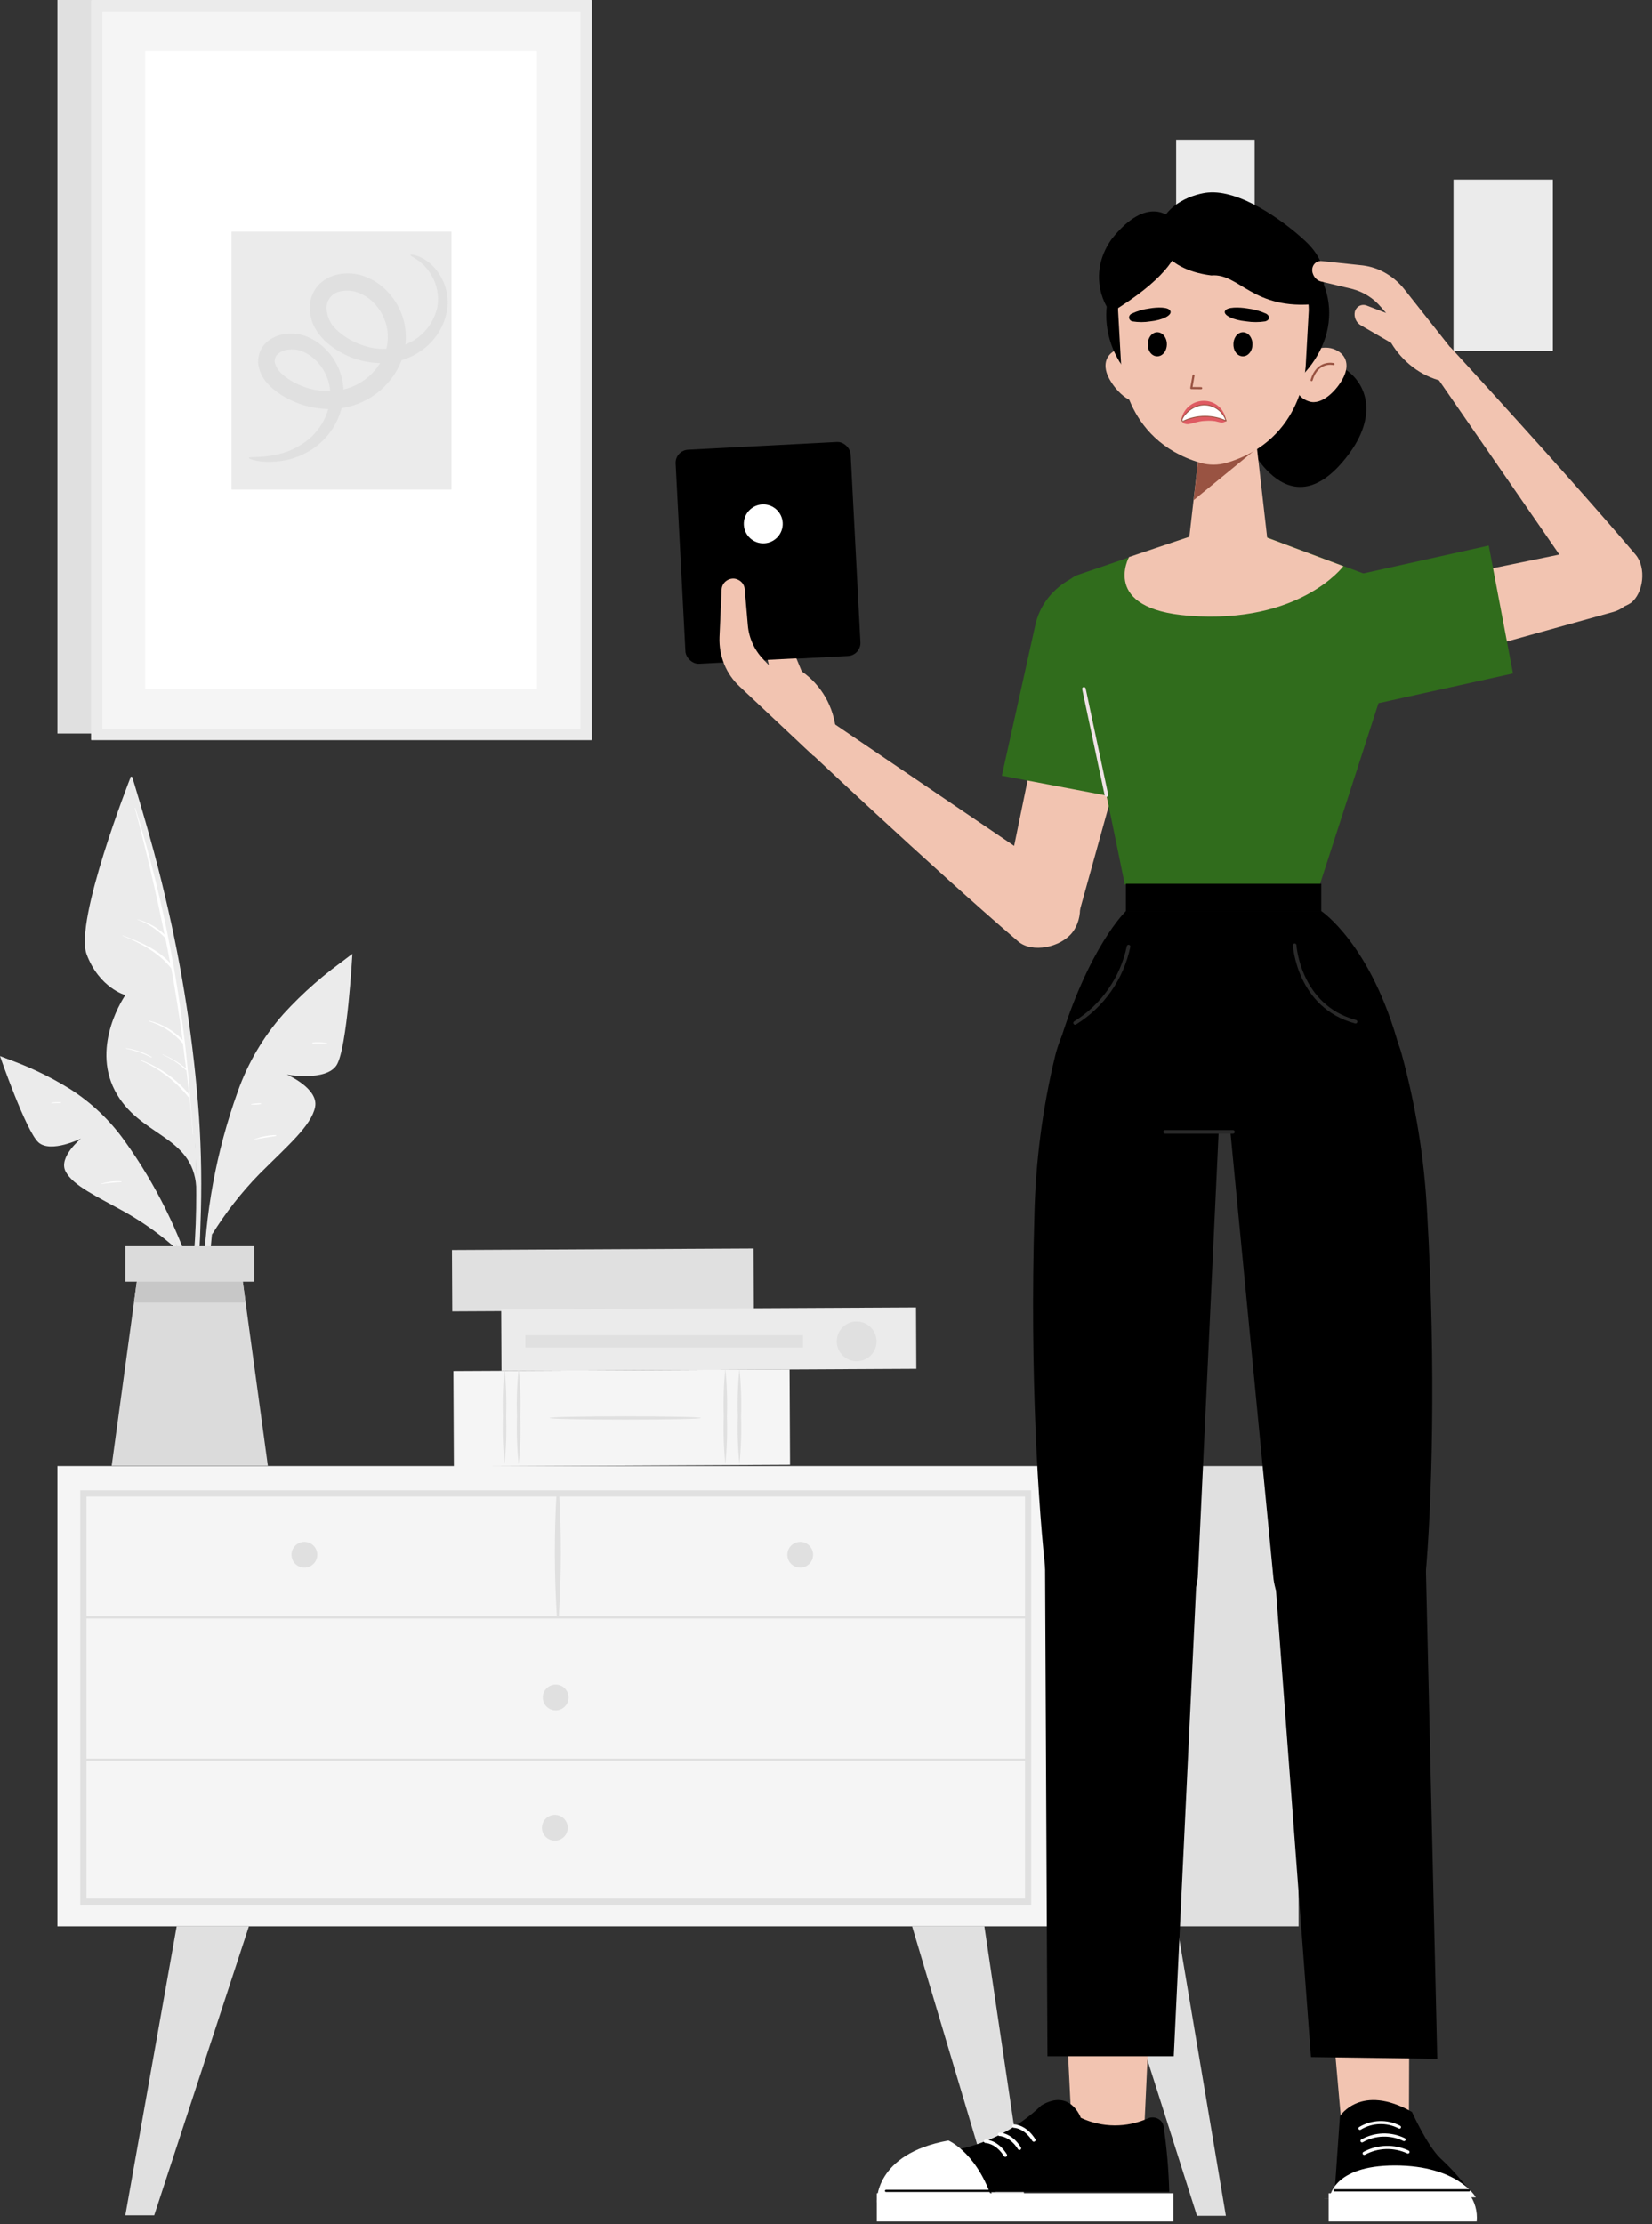 <svg height="510" viewBox="0 0 379 510" width="379" xmlns="http://www.w3.org/2000/svg" xmlns:xlink="http://www.w3.org/1999/xlink"><rect x="0" y="0" width="379" height="510" fill="#333333" stroke="none"/><mask id="a" fill="#fff"><path d="m0 0h186.173v64.767h-186.173z" fill="#fff" fill-rule="evenodd"/></mask><g fill="none" fill-rule="evenodd"><path d="m333.457 41.17h22.808v39.31h-22.808z" fill="#ebebeb" fill-rule="nonzero"/><path d="m269.829 32.033h18.011v49.072h-18.011z" fill="#ebebeb" fill-rule="nonzero"/><g mask="url(#a)"><g fill-rule="nonzero" transform="translate(188.886 26.062)"><g fill="#fafafa" transform="translate(80.735 8.857)"><path d="m0 .659c3.058-.273 6.129-.365 9.197-.274 3.069-.091 6.141.001 9.199.274-3.058.273-6.13.364-9.199.273-3.068.091-6.14-0-9.197-.273"/><path d="m.997 2.986c2.89-.272 5.794-.364 8.695-.273 2.901-.091 5.805 0 8.695.273-2.89.272-5.794.364-8.695.273-2.901.091-5.805-0-8.695-.273"/><path d="m8.699 36.507c-.152 0-.273-6.5-.273-14.517s.123-14.519.273-14.519.274 6.499.274 14.519-.123 14.517-.274 14.517"/><path d="m.208 40.998c2.93-.273 5.875-.365 8.817-.274 2.942-.091 5.886.001 8.817.274-2.93.273-5.875.364-8.817.273-2.942.091-5.886-0-8.817-.273"/><path d="m.208 43.103c3.004-.273 6.023-.365 9.038-.274 3.016-.091 6.034 0 9.039.274-3.005.273-6.023.364-9.039.273-3.015.091-6.034-0-9.038-.273"/></g><path d="m98.944.664h14.469v54.379h-14.469z" fill="#e0e0e0"/><path d="m98.852 25.638c.795.443 1.546.962 2.24 1.551l5.221 3.96 5.213 3.972c.752.511 1.453 1.095 2.092 1.742-.822-.393-1.6-.872-2.32-1.429-1.389-.945-3.275-2.296-5.317-3.85-2.042-1.553-3.848-3.008-5.13-4.093-.73-.545-1.4-1.166-1.999-1.852" fill="#fafafa"/><path d="m98.79 17.125c2.58 1.851 5.053 3.849 7.404 5.984 2.47 1.997 4.823 4.134 7.049 6.4-2.581-1.852-5.053-3.85-7.406-5.984-2.47-1.997-4.822-4.134-7.047-6.4" fill="#fafafa"/><path d="m36.062 3.278h6.921v51.802h-6.921z" fill="#ebebeb"/><g fill="#fafafa"><path d="m36.348 10.337c1.049.321 2.151.432 3.242.327 1.092.105 2.194-.006 3.242-.327-1.049-.321-2.151-.432-3.242-.327-1.092-.105-2.194.006-3.242.327"/><path d="m36.207 9.208c1.049.321 2.151.432 3.242.327 1.092.105 2.194-.006 3.242-.327-1.049-.319-2.151-.429-3.242-.321-1.092-.105-2.194.006-3.242.327"/><path d="m36.348 51.075c1.049.321 2.151.432 3.242.327 1.092.105 2.194-.006 3.242-.327-1.049-.321-2.151-.432-3.242-.327-1.092-.105-2.194.006-3.242.327"/><path d="m36.207 49.948c1.049.321 2.151.432 3.242.327 1.092.105 2.194-.006 3.242-.327-1.049-.321-2.151-.432-3.242-.327-1.092-.105-2.194.006-3.242.327"/><path d="m39.733 43.183c.18 0 .327-5.929.327-13.25 0-7.321-.146-13.251-.327-13.251-.18 0-.327 5.929-.327 13.251 0 7.323.146 13.25.327 13.25"/></g><path d="m67.074 2.947h13.84v51.802h-13.84z" fill="#e0e0e0"/><path d="m77.021 55.412c.066-.086.12-.181.161-.282.099-.19.232-.478.395-.862.477-1.126.814-2.305 1.004-3.512.352-1.937.068-3.936-.809-5.699-.585-1.089-1.427-2.018-2.453-2.706-1.166-.797-2.587-1.133-3.987-.942-.762.122-1.475.451-2.062.953-.651.535-1.018 1.342-.993 2.184.075.864.505 1.658 1.186 2.195.666.566 1.489.916 2.36 1.003 1.819.146 3.612-.506 4.913-1.787 1.386-1.31 2.251-3.079 2.433-4.977.194-1.956-.051-3.93-.717-5.78-.618-1.976-1.797-3.73-3.394-5.047-.858-.678-1.898-1.087-2.988-1.177-1.149-.114-2.289.29-3.109 1.101-.425.437-.677 1.013-.711 1.622-.016.6.15 1.19.477 1.693.647.975 1.649 1.658 2.793 1.905 2.249.438 4.564-.336 6.096-2.041 1.386-1.645 2.216-3.687 2.371-5.832.235-2.035.032-4.097-.596-6.047-.602-1.913-1.872-3.546-3.578-4.601-1.637-1.055-3.678-1.268-5.498-.576-.916.353-1.589 1.147-1.789 2.108-.164.919.065 1.865.63 2.609 1.159 1.321 3.002 1.809 4.663 1.234 1.45-.501 2.727-1.408 3.678-2.611 1.683-1.995 2.654-4.494 2.76-7.103.063-1.954-.379-3.891-1.282-5.624-.561-1.09-1.296-2.081-2.176-2.934-.228-.221-.468-.428-.719-.621-.079-.073-.168-.134-.263-.183 1.209 1.091 2.205 2.398 2.937 3.852.84 1.706 1.234 3.598 1.145 5.498-.139 2.516-1.105 4.915-2.748 6.825-.905 1.121-2.108 1.963-3.472 2.429-1.454.494-3.063.07-4.084-1.078-.467-.623-.653-1.412-.514-2.178.163-.78.716-1.422 1.464-1.698 1.65-.607 3.49-.397 4.96.567 1.577.987 2.746 2.508 3.294 4.286.591 1.864.778 3.832.549 5.775-.145 2.01-.921 3.923-2.216 5.468-1.376 1.529-3.45 2.228-5.47 1.844-.975-.209-1.831-.788-2.387-1.615-.562-.77-.498-1.831.154-2.527.688-.671 1.638-1.002 2.594-.904.966.079 1.887.442 2.647 1.043 1.499 1.24 2.607 2.887 3.19 4.743.642 1.76.884 3.641.71 5.507-.158 1.761-.95 3.404-2.228 4.626-1.174 1.175-2.799 1.783-4.456 1.668-1.531-.069-2.814-1.181-3.1-2.686-.024-.693.276-1.357.81-1.798.516-.447 1.145-.743 1.818-.858 1.291-.188 2.605.11 3.689.835.98.641 1.79 1.511 2.36 2.534.866 1.691 1.173 3.613.876 5.49-.162 1.195-.456 2.369-.876 3.499-.283.78-.458 1.186-.433 1.186" fill="#fafafa"/><path d="m42.871 7.594h24.014v47.176h-24.014z" fill="#fafafa"/><path d="m43.697 15.434c3.865.326 7.745.435 11.621.327 3.878.108 7.759-.001 11.624-.327-3.866-.326-7.746-.435-11.624-.327-3.877-.108-7.757.001-11.621.327" fill="#e0e0e0"/><path d="m43.398 19.009c3.815.326 7.645.435 11.473.327 3.828.108 7.659-.001 11.474-.327-3.815-.326-7.646-.435-11.474-.327-3.827-.108-7.658.001-11.473.327" fill="#e0e0e0"/><path d="m42.626 49.438c4.019.326 8.052.435 12.083.327 4.031.108 8.065-.001 12.084-.327-4.019-.326-8.053-.435-12.084-.327-4.03-.108-8.064.001-12.083.327" fill="#e0e0e0"/><path d="m42.951 45.234c3.915.326 7.845.435 11.772.327 3.927.108 7.857-.001 11.772-.327-3.915-.326-7.845-.435-11.772-.327-3.927-.108-7.857.001-11.772.327" fill="#e0e0e0"/><path d="m113.401 2.614h13.84v51.802h-13.84z" fill="#ebebeb"/><path d="m123.349 55.081c.066-.086.12-.18.161-.281.099-.191.232-.48.395-.863.477-1.126.814-2.305 1.004-3.512.352-1.937.068-3.936-.809-5.699-.585-1.089-1.427-2.018-2.453-2.706-1.166-.797-2.587-1.133-3.987-.942-.762.122-1.475.452-2.062.953-.651.535-1.018 1.342-.993 2.184.075.864.504 1.659 1.186 2.195.666.567 1.489.916 2.36 1.003 1.817.144 3.606-.508 4.905-1.787 1.387-1.31 2.252-3.078 2.433-4.977.193-1.955-.052-3.929-.717-5.778-.617-1.977-1.796-3.731-3.394-5.049-.858-.678-1.898-1.087-2.988-1.177-1.149-.114-2.289.29-3.109 1.101-.425.437-.677 1.013-.711 1.622-.016.6.15 1.19.477 1.693.647.974 1.649 1.658 2.792 1.905 2.25.439 4.565-.336 6.097-2.041 1.386-1.645 2.216-3.687 2.371-5.832.235-2.035.032-4.097-.596-6.047-.602-1.912-1.871-3.545-3.576-4.599-1.637-1.055-3.678-1.268-5.498-.576-.915.355-1.588 1.148-1.789 2.108-.164.919.065 1.865.63 2.609 1.159 1.321 3.002 1.809 4.663 1.234 1.45-.502 2.726-1.408 3.678-2.611 1.683-1.995 2.654-4.494 2.76-7.103.101-3.213-1.152-6.32-3.454-8.564-.224-.219-.461-.426-.709-.618-.079-.073-.168-.134-.263-.183 1.209 1.091 2.205 2.398 2.937 3.852.839 1.707 1.232 3.598 1.141 5.498-.142 2.516-1.113 4.915-2.76 6.822-.903 1.12-2.104 1.962-3.465 2.429-1.454.494-3.063.07-4.084-1.078-.467-.623-.653-1.413-.514-2.179.166-.78.722-1.419 1.47-1.693 1.65-.607 3.49-.397 4.96.567 1.577.987 2.746 2.508 3.294 4.286.591 1.864.778 3.832.549 5.775-.146 2.01-.923 3.922-2.219 5.465-1.376 1.529-3.45 2.228-5.47 1.844-.975-.209-1.831-.788-2.387-1.615-.562-.77-.498-1.831.154-2.527.688-.671 1.638-1.002 2.594-.904.966.079 1.887.442 2.647 1.043 1.499 1.24 2.607 2.887 3.19 4.743.642 1.76.884 3.641.71 5.507-.157 1.762-.949 3.407-2.228 4.63-1.174 1.175-2.799 1.783-4.456 1.668-1.531-.069-2.814-1.181-3.1-2.686-.024-.693.276-1.357.81-1.798.516-.447 1.145-.743 1.818-.858 1.291-.187 2.605.111 3.689.835.98.641 1.79 1.511 2.36 2.534.867 1.691 1.174 3.613.876 5.49-.162 1.195-.456 2.369-.876 3.499-.283.78-.458 1.186-.433 1.186" fill="#fafafa"/><path d="m16.829 0h19.234v54.417h-19.234z" fill="#e0e0e0"/><path d="m127.242 5.971h17.989v48.446h-17.989z" fill="#e0e0e0"/><path d="m145.682 30.131c.871.787 1.831 1.47 2.86 2.034 1.132.56 2.359.9 3.618 1.003 1.538.115 3.081-.153 4.49-.781 1.518-.648 2.91-1.481 4.319-1.968 1.243-.503 2.608-.628 3.922-.358.887.2 1.684.684 2.271 1.378.232.238.387.539.445.866-.046.022-.182-.299-.605-.725-.604-.589-1.369-.986-2.199-1.141-1.239-.197-2.509-.039-3.663.455-1.343.49-2.706 1.324-4.278 1.999-1.488.661-3.121.93-4.743.78-1.316-.13-2.593-.526-3.752-1.163-.78-.42-1.488-.962-2.097-1.606-.241-.218-.439-.48-.584-.771" fill="#fafafa"/><path d="m145.277 34.92c.871.787 1.831 1.47 2.86 2.034 1.131.561 2.359.901 3.618 1.004 1.538.114 3.081-.155 4.49-.781 1.518-.65 2.912-1.482 4.319-1.97 1.244-.503 2.608-.628 3.922-.358.887.2 1.684.684 2.271 1.378.232.238.387.539.445.866-.046.022-.182-.299-.605-.725-.604-.589-1.369-.986-2.199-1.141-1.239-.197-2.509-.039-3.663.455-1.343.49-2.706 1.324-4.278 1.999-1.488.661-3.121.93-4.743.78-1.317-.13-2.593-.526-3.752-1.163-.781-.42-1.489-.962-2.097-1.606-.241-.218-.439-.48-.584-.771" fill="#fafafa"/><path d="m145.575 19.409c0-.152 4.952-.273 11.067-.273 6.114 0 11.067.123 11.067.273s-4.951.273-11.067.273c-6.116 0-11.067-.123-11.067-.273" fill="#fafafa"/><path d="m137.426 13.776c-.496-.204-1.042-.25-1.565-.132-.533.142-.977.51-1.216 1.008-.19.627-.012 1.307.461 1.761.473.453 1.16.603 1.779.387.488-.258.839-.716.96-1.254.094-.526.025-1.068-.198-1.553.017-.018.178.066.344.335.223.393.303.852.227 1.298-.096.69-.51 1.295-1.119 1.634-.811.336-1.744.159-2.376-.449-.632-.609-.844-1.534-.54-2.357.313-.623.901-1.062 1.588-1.186.443-.094.905-.031 1.307.177.274.157.366.312.348.332" fill="#fafafa"/><path d="m136.263 49.568c-.152 0-.274-6.79-.274-15.166 0-8.375.123-15.167.274-15.167.152 0 .273 6.789.273 15.167 0 8.378-.123 15.166-.273 15.166" fill="#fafafa"/><path d="m0 54.139h186.173v10.627h-186.173z" fill="#ebebeb"/><path d="m169.919 54.139h16.254v10.627h-16.254z" fill="#e0e0e0"/></g></g><g fill-rule="nonzero" transform="translate(13.173 336.186)"><path d="m0 0h228.849v105.538h-228.849z" fill="#f5f5f5"/><g fill="#e0e0e0" transform="translate(5.244)"><path d="m218.159 100.574h-218.159v-95.013h218.159zm-216.737-1.422h215.316v-92.17h-215.316z"/><path d="m223.605 0h55.911v105.538h-55.911z"/><path d="m.71 34.963h216.737c.158 0 .286-.128.286-.286 0-.158-.128-.286-.286-.286h-216.737c-.158 0-.286.128-.286.286 0 .158.128.286.286.286z"/><path d="m109.778 34.671c.603-9.545.629-19.118.076-28.666-.01-.154-.138-.273-.292-.273-.154 0-.281.119-.292.273-.552 9.548-.527 19.121.076 28.666 0 .119.097.216.216.216s.216-.097.216-.216z"/><path d="m168.125 20.338c0 1.196-.721 2.275-1.826 2.733s-2.377.205-3.223-.641-1.099-2.118-.641-3.223 1.536-1.826 2.733-1.826c1.633.001 2.956 1.325 2.958 2.958z"/><path d="m54.374 20.338c0 1.196-.721 2.275-1.826 2.733s-2.377.205-3.223-.641c-.846-.846-1.099-2.118-.641-3.223s1.536-1.826 2.733-1.826c1.633.001 2.956 1.325 2.958 2.958z"/><path d="m112.024 53.067c0 1.634-1.324 2.958-2.958 2.958-1.634 0-2.958-1.324-2.958-2.958s1.324-2.958 2.958-2.958c1.633.001 2.956 1.325 2.958 2.958z"/><path d="m22.115 105.55-11.781 66.257h6.627l21.723-66.257z"/><path d="m207.419 105.55 9.852 66.372h-6.627l-19.806-66.372z"/><path d="m251.649 105.55 11.172 66.372h-6.627l-21.113-66.372z"/><path d="m111.833 82.939c0 1.634-1.324 2.958-2.958 2.958s-2.958-1.324-2.958-2.958 1.324-2.958 2.958-2.958c1.633.001 2.956 1.325 2.958 2.958z"/><path d="m.71 67.642h216.737c.158 0 .286-.128.286-.286 0-.158-.128-.286-.286-.286h-216.737c-.158 0-.286.128-.286.286 0 .158.128.286.286.286z"/></g></g><path d="m131.28 258.906h14.08v69.191h-14.08z" fill="#e0e0e0" fill-rule="nonzero" transform="matrix(.005 1 -1 .005 431.126 153.716)"/><path d="m131.694 286.581h21.888v77.126h-21.888z" fill="#f5f5f5" fill-rule="nonzero" transform="matrix(.005 1 -1 .005 467.065 180.883)"/><g fill="#e0e0e0" fill-rule="nonzero" transform="translate(115.094 313.856)"><path d="m51.313 21.886c-.367-3.635-.49-7.291-.368-10.943-.122-3.652 0-7.308.368-10.943.367 3.635.49 7.291.368 10.943.122 3.652-0 7.308-.368 10.943z"/><path d="m54.55 21.886c-.367-3.635-.49-7.291-.368-10.943-.122-3.652 0-7.308.368-10.943.367 3.635.49 7.291.368 10.943.122 3.652-0 7.308-.368 10.943z"/><path d="m.659 21.886c-.367-3.635-.49-7.291-.368-10.943-.122-3.652 0-7.308.368-10.943.367 3.635.49 7.291.368 10.943.122 3.652-0 7.308-.368 10.943z"/><path d="m3.896 21.886c-.376-3.635-.503-7.291-.381-10.943-.13-3.652-.003-7.309.381-10.943.375 3.635.498 7.291.368 10.943.122 3.652-0 7.308-.368 10.943z"/><path d="m10.968 11.297c0-.216 7.782-.381 17.38-.381 9.598 0 17.38.165 17.38.381s-7.782.381-17.38.381c-9.598 0-17.38-.165-17.38-.381z"/></g><path d="m155.566 259.494h14.08v95.167h-14.08z" fill="#ebebeb" fill-rule="nonzero" transform="matrix(.005 1 -1 .005 468.866 142.937)"/><path d="m196.598 312.141c-1.85.026-3.531-1.068-4.257-2.769-.726-1.701-.352-3.673.947-4.99 1.299-1.317 3.265-1.719 4.976-1.017 1.711.702 2.829 2.369 2.828 4.218.009 1.2-.46 2.355-1.303 3.21s-1.991 1.339-3.191 1.347z" fill="#e0e0e0" fill-rule="nonzero"/><path d="m150.971 275.731h2.818v63.705h-2.818z" fill="#e0e0e0" fill-rule="nonzero" transform="matrix(0 1 -1 0 459.963 155.204)"/><g fill-rule="nonzero" transform="translate(13.173)"><path d="m0 0h7.827v168.207h-7.827z" fill="#e0e0e0"/><path d="m121.2 1.291h-112.071c-.061 0-.111.051-.111.112v166.914c0 .061.049.112.111.112h112.073c.062 0 .112-.05.112-.112v-166.904c0-.062-.05-.112-.112-.112z" fill="#f5f5f5"/><path d="m7.827 169.732h114.677c.03 0 .058-.012.079-.033.021-.021.033-.049.033-.079v-169.508c0-.03-.012-.058-.033-.079-.021-.021-.049-.033-.079-.033h-114.677c-.062 0-.112.05-.112.112v169.508c0 .062.05.112.112.112zm112.071-2.605h-109.467c-.061 0-.111-.051-.111-.112v-164.309c0-.061.049-.112.111-.112h109.467c.062 0 .112.05.112.112v164.309c0 .061-.051.112-.112.112z" fill="#ebebeb"/><rect fill="#fff" height="146.406" rx=".1" width="89.882" x="20.13" y="11.612"/><rect fill="#ebebeb" height="59.152" rx=".06" width="50.469" x="39.937" y="53.108"/><path d="m43.934 105.023c-.067.19 2.427 1.281 7.17.723 2.911-.378 5.68-1.485 8.05-3.217 3.231-2.394 5.46-5.9 6.257-9.842.955-5.023-.875-10.171-4.786-13.465-1.081-.909-2.308-1.627-3.63-2.126-1.45-.537-3.008-.717-4.543-.527-1.685.164-3.274.856-4.543 1.976-1.441 1.355-2.112 3.337-1.792 5.288.343 1.735 1.214 3.322 2.494 4.543 1.127 1.11 2.405 2.055 3.797 2.806 2.787 1.547 5.89 2.434 9.073 2.594 3.364.184 6.712-.58 9.664-2.204 3.049-1.698 5.525-4.263 7.114-7.37 1.641-3.178 2.095-6.838 1.281-10.321-.802-3.369-2.721-6.367-5.444-8.506-1.361-1.052-2.91-1.834-4.565-2.304-1.678-.447-3.436-.501-5.138-.155-1.8.345-3.437 1.267-4.665 2.627-1.176 1.392-1.823 3.154-1.826 4.976-.018 1.66.401 3.295 1.213 4.743.748 1.313 1.72 2.484 2.872 3.462 2.088 1.755 4.524 3.049 7.147 3.797 2.441.714 5.005.911 7.527.578 2.345-.324 4.584-1.18 6.547-2.503 3.411-2.247 5.691-5.853 6.257-9.898.334-3.023-.494-6.06-2.316-8.495-1.085-1.513-2.569-2.696-4.286-3.418-1.186-.445-1.844-.435-1.881-.323-.045.155.535.423 1.491 1.054 1.363.932 2.5 2.157 3.329 3.585 1.309 2.174 1.794 4.745 1.369 7.246-.681 3.257-2.697 6.08-5.556 7.782-3.476 2.026-7.666 2.424-11.462 1.091-2.116-.675-4.068-1.782-5.734-3.252-1.649-1.305-2.632-3.276-2.682-5.378.016-1.964 1.499-3.606 3.452-3.821 1.096-.192 2.221-.139 3.294.155 1.129.348 2.185.899 3.117 1.626 1.966 1.594 3.348 3.794 3.93 6.257.587 2.538.244 5.203-.968 7.51-1.213 2.378-3.103 4.343-5.433 5.645-2.28 1.263-4.868 1.865-7.471 1.736-2.57-.103-5.082-.789-7.349-2.004-1.071-.546-2.057-1.243-2.929-2.071-.726-.644-1.245-1.488-1.491-2.427-.146-.71.081-1.444.601-1.949.681-.595 1.528-.967 2.427-1.068.96-.144 1.94-.06 2.862.245.962.334 1.862.827 2.661 1.458 3.085 2.464 4.632 6.38 4.063 10.287-.54 3.321-2.246 6.34-4.81 8.518-2.008 1.669-4.374 2.85-6.914 3.452-4.265.991-6.836.501-6.869.858z" fill="#e0e0e0"/></g><path d="m298.828 227.407c10.163-1.951 20.101 4.299 22.745 14.304 3.266 11.945 5.227 24.208 5.85 36.576 2.074 35.937 1.054 67.12-.404 83.308-.391 4.04-2.333 7.771-5.419 10.408-6.745 5.689-16.552 5.88-23.513.457-3.253-2.549-5.378-6.271-5.918-10.369l-10.935-113.335c-.572-4.946.891-9.912 4.054-13.757 3.318-4.015 7.99-6.677 13.135-7.485z" fill="#000" fill-rule="nonzero"/><path d="m323.23 487.79.155-46.313-19.588.671 4.229 48.041z" fill="#f2c4b1" fill-rule="nonzero"/><path d="m336.952 502.933c1.399 1.852 2.051 4.162 1.827 6.473h-33.966v-6.473z" fill="#fff" fill-rule="nonzero"/><path d="m306.215 502.256 1.186-16.977s4.767-7.649 16.526-.992c0 0 3.468 7.703 6.506 10.61 2.43 2.244 4.648 4.707 6.624 7.359z" fill="#000" fill-rule="nonzero"/><path d="m305.024 504.104s.501-7.548 14.989-7.548 18.563 7.295 18.563 7.295l-35.947.253" fill="#fff" fill-rule="nonzero"/><path d="m323.004 493.468c-3.206-1.484-6.924-1.369-10.033.31" stroke="#fff" stroke-linecap="round" stroke-linejoin="round" stroke-width=".73"/><path d="m322.112 490.627c-3.067-1.49-6.67-1.379-9.639.298" stroke="#fff" stroke-linecap="round" stroke-linejoin="round" stroke-width=".72"/><path d="m321.062 487.776c-2.865-1.495-6.302-1.386-9.067.286" stroke="#fff" stroke-linecap="round" stroke-linejoin="round" stroke-width=".7"/><path d="m306.157 502.256h30.859" stroke="#000" stroke-linecap="round" stroke-linejoin="round" stroke-width=".5"/><path d="m292.417 360.444 8.342 111.256 28.977.407-2.622-112.961c-.224-4.3-2.22-8.315-5.512-11.091-3.444-2.918-7.848-4.456-12.361-4.315-2.284.064-4.537.549-6.645 1.429-2.064.863-3.943 2.116-5.533 3.689-1.547 1.526-2.764 3.353-3.577 5.367-.795 1.973-1.159 4.092-1.068 6.217z" fill="#000" fill-rule="nonzero"/><path d="m262.002 227.264c-10.878-1.54-17.455 4.963-19.933 14.865-2.908 12.024-4.506 24.328-4.765 36.696-1.054 35.982.858 67.12 2.767 83.275.509 4.016 2.542 7.683 5.68 10.241 6.838 5.574 16.664 5.529 23.451-.107 3.174-2.64 5.182-6.422 5.589-10.531l5.325-113.579c.435-4.964-1.165-9.891-4.433-13.653-3.427-3.934-8.173-6.482-13.346-7.164z" fill="#000" fill-rule="nonzero"/><path d="m262.322 492.333 2.145-46.279h-20.696l2.419 48.15z" fill="#f2c4b1" fill-rule="nonzero"/><path d="m263.441 485.731c-4.928 2.24-10.591 2.204-15.49-.099 0 0-2.383-6.777-9.043-2.839-5.293 5.068-11.895 8.559-19.064 10.079-15.835 2.96-16.55 9.761-16.55 9.761h64.952c-.13-5.047-.564-10.081-1.299-15.076-.059-.358-.204-.696-.422-.985-.225-.3-.514-.545-.847-.717-.342-.177-.717-.279-1.101-.299-.387-.023-.774.037-1.136.175z" fill="#000" fill-rule="nonzero"/><path d="m217.592 490.847s7.208 3.057 10.533 15.172l-26.964-1.012s-.739-11.091 16.43-14.16z" fill="#fff" fill-rule="nonzero"/><path d="m201.15 502.933h68.028v6.473h-68.028z" fill="#fff" fill-rule="nonzero"/><path d="m226.112 491.022s2.549 0 4.54 3.18" stroke="#fff" stroke-linecap="round" stroke-linejoin="round" stroke-width=".79"/><path d="m229.34 489.426s2.537 0 4.54 3.191" stroke="#fff" stroke-linecap="round" stroke-linejoin="round" stroke-width=".79"/><path d="m232.643 487.541s2.537 0 4.528 3.191" stroke="#fff" stroke-linecap="round" stroke-linejoin="round" stroke-width=".79"/><path d="m228.256 502.389h-24.985" stroke="#000" stroke-linecap="round" stroke-linejoin="round" stroke-width=".5"/><path d="m274.596 360.092-5.315 111.422h-28.975l-.548-111.883c.104-4.29 1.982-8.345 5.187-11.199 3.353-2.997 7.7-4.643 12.197-4.621 2.298-.008 4.579.409 6.726 1.229 2.106.802 4.038 2.002 5.69 3.533 1.605 1.487 2.889 3.287 3.772 5.288.862 1.962 1.294 4.086 1.266 6.229z" fill="#000" fill-rule="nonzero"/><path d="m258.306 208.915h44.825s11.45 7.603 17.872 31.249l-33.85 17.786c-3.975 2.192-8.797 2.192-12.773 0l-31.543-17.939c6.851-22.92 15.47-31.096 15.47-31.096z" fill="#000" fill-rule="nonzero"/><path d="m267.289 259.549h15.573" stroke="#292929" stroke-linecap="round" stroke-linejoin="round" stroke-width=".82"/><path d="m297.019 216.757s.858 14.018 13.965 17.54" stroke="#292929" stroke-linecap="round" stroke-linejoin="round" stroke-width=".82"/><path d="m258.915 217.052c-1.517 7.276-5.954 13.61-12.272 17.522" stroke="#292929" stroke-linecap="round" stroke-linejoin="round" stroke-width=".82"/><path d="m203.039 161.753 19.778 65.184 8.037-.759s-5.594-41.813-10.359-67.595c-.751-4.084-6.648-7.218-11.009-6.192-4.076.955-7.483 5.599-6.446 9.362z" fill="#f2c4b1" fill-rule="nonzero" transform="matrix(-.777 .629 -.629 -.777 504.675 200.417)"/><path d="m229.963 207.068 9.889-48.063 20.157 5.502-12.794 46.071c-.618 2.143-2.076 3.945-4.042 4.999-2.041 1.112-4.419 1.436-6.682.91-2.135-.48-4.016-1.733-5.282-3.518-1.204-1.714-1.655-3.846-1.246-5.901z" fill="#f2c4b1" fill-rule="nonzero"/><path d="m263.43 184.24-33.588-6.371 7.697-34.639c.462-2.058 1.347-3.998 2.599-5.695 1.288-1.747 2.906-3.224 4.763-4.348 1.905-1.153 4.007-1.943 6.2-2.328 2.215-.392 4.483-.378 6.693.042 2.187.411 4.278 1.225 6.167 2.4 1.841 1.144 3.438 2.639 4.702 4.399 1.229 1.713 2.087 3.663 2.52 5.726.425 2.04.409 4.147-.045 6.18z" fill="#306c1c" fill-rule="nonzero"/><path d="m281.983 119.989 37.901 14.162c1.221.444 2.236 1.323 2.85 2.468.585 1.107.7 2.402.32 3.595l-20.256 62.621h-44.752s-9.889-48.878-14.035-64.986c-.346-1.225-.186-2.538.444-3.644.661-1.146 1.719-2.011 2.975-2.429z" fill="#306c1c" fill-rule="nonzero"/><path d="m308.194 129.828-26.218-9.805-22.954 7.709s-6.595 11.918 13.739 13.469c25.497 1.97 35.434-11.372 35.434-11.372z" fill="#f2c4b1" fill-rule="nonzero"/><path d="m258.296 202.657h44.823v6.324h-44.823z" fill="#000" fill-rule="nonzero"/><path d="m253.837 182.3-5.168-24.339" stroke="#f0e3e7" stroke-linecap="round" stroke-linejoin="round" stroke-width=".82"/><path d="m301.365 87.991c15.848-.659 16.407 26.39-6.292 21.8-22.699-4.59-6.381-23.16-6.381-23.16l7.412-5.216s-10.585 7.232 5.261 6.577z" fill="#000" fill-rule="nonzero" transform="matrix(.438 -.899 .899 .438 81.235 321.669)"/><path d="m263.92 83.436c1.406 2.898 1.287 7.582-1.704 8.616s-6.529-2.696-7.935-5.601c-1.406-2.905-.548-5.425 2.383-6.456 2.946-.934 6.114.568 7.255 3.44z" fill="#f2c4b1" fill-rule="nonzero"/><path d="m298.613 83.436c-1.406 2.898-2.597 7.196 1.704 8.616 2.991.991 6.529-2.696 7.935-5.601 1.406-2.905.548-5.425-2.383-6.456-2.946-.934-6.114.568-7.255 3.44z" fill="#f2c4b1" fill-rule="nonzero"/><path d="m305.919 83.486s-3.645-.892-5.016 3.676" stroke="#995342" stroke-linecap="round" stroke-linejoin="round" stroke-width=".48"/><path d="m253.793 72.257c0 12.301 11.152 22.304 24.866 22.304 13.714 0 26.284-10.475 26.284-22.777 0-12.301-12.57-21.765-26.284-21.765-13.714 0-24.866 9.936-24.866 22.238z" fill="#000" fill-rule="nonzero"/><path d="m287.961 99.159 3.17 27.786h-18.719l3.229-28.07z" fill="#f2c4b1" fill-rule="nonzero"/><path d="m288.392 102.794-14.548 11.896 1.597-13.985z" fill="#995342" fill-rule="nonzero"/><path d="m278.346 52.596c11.618 0 21.911 8.3 21.911 18.53l-.68 12.28s-.238 17.408-18.134 22.711c-2.0.583-4.124.583-6.124 0-17.872-5.304-18.134-22.712-18.134-22.712l-.68-12.28c-.035-10.233 10.224-18.529 21.84-18.529z" fill="#f2c4b1" fill-rule="nonzero"/><path d="m271.007 96.372c.395-2.596 2.664-4.491 5.289-4.417 2.641.033 4.816 2.084 5.004 4.719z" fill="#de5a62" fill-rule="nonzero" transform="matrix(.999 -.035 .035 .999 -3.133 9.727)"/><path d="m273.808 86.132-.501 2.85 2.263.022" stroke="#995342" stroke-linecap="round" stroke-linejoin="round" stroke-width=".48"/><g fill-rule="nonzero"><path d="m263.325 78.8c-.022.351.01.703.097 1.043.081.329.219.641.407.922.173.259.397.479.659.648.632.402 1.443.388 2.062-.034.406-.288.72-.689.902-1.153.205-.505.286-1.052.236-1.594-.043-.531-.22-1.042-.514-1.486-.259-.399-.64-.703-1.086-.867-.419-.145-.877-.127-1.283.051-.438.2-.801.533-1.039.951-.27.462-.422.983-.441 1.518z" fill="#000"/><path d="m282.971 78.8c-.022.351.01.703.097 1.043.081.329.219.641.407.922.173.259.397.479.659.648.632.402 1.443.388 2.062-.034.406-.288.72-.689.902-1.153.205-.505.286-1.052.236-1.594-.043-.531-.22-1.042-.514-1.486-.259-.399-.64-.703-1.086-.867-.419-.145-.877-.127-1.283.051-.438.2-.801.533-1.039.951-.27.462-.422.983-.441 1.518z" fill="#000"/><path d="m286.101 70.722c1.52.179 3.004.591 4.399 1.22.884.509.864 1.449-.209 1.755-1.455.224-2.935.224-4.39 0-3.079-.316-5.112-1.378-4.913-2.256.295-1.167 3.498-.983 5.113-.719z" fill="#000"/><path d="m263.774 70.722c-1.447.179-2.855.591-4.17 1.22-.185.083-.34.221-.444.395-.101.166-.144.36-.123.553.023.194.109.376.244.518.142.149.326.251.527.295 1.356.219 2.739.219 4.095 0 2.906-.316 4.826-1.377 4.645-2.254-.235-1.175-3.245-.991-4.775-.727z" fill="#000"/><path d="m281.483 96.723c-1.53.976-2.056-.503-5.176-.2-3.12.303-3.527 1.176-5.057.2 0 0 5.813-3.086 10.233 0z" fill="#de5a62" transform="matrix(.999 -.035 .035 .999 -3.201 9.736)"/><path d="m281.298 96.521c-3.08-1.408-6.62-1.408-9.699 0-1.509.694 1.004-3.792 4.847-3.67 2.232.072 4.176 1.543 4.852 3.67z" fill="#fff" stroke="#995342" stroke-linecap="round" stroke-linejoin="round" stroke-width=".2"/><path d="m265.468 54.212s.559 7.406 12.413 8.946c6.489-.581 9.461 8.088 24.14 6.525 0 0 5.313-7.097-2.561-14.415-5.208-4.854-15.051-11.791-22.319-11.12-2.468.194-10.768 2.238-11.673 10.063z" fill="#000"/><path d="m268.562 49.946s10.134 7.218-13.596 21.662c-.931-.365-5.884-8.282 0-16.699 8.272-10.532 13.596-4.963 13.596-4.963z" fill="#000"/><path d="m323.061 109.813 61.895-15.06 2.943 5.929s-36.634 14.59-59.698 22.674c-3.676 1.283-8.842-1.435-9.927-4.91-.885-3.683 1.194-7.432 4.786-8.632z" fill="#f2c4b1" transform="matrix(-.358 -.934 .934 -.358 377.522 477.896)"/><path d="m300.39 79.419c1.407-2.013 3.209-3.719 5.295-5.016 2.143-1.334 4.522-2.245 7.008-2.682l6.253-5.051c.473-.383 1.057-.605 1.665-.632.612-.033 1.218.128 1.732.461.245.176.451.4.606.659.15.253.244.535.274.827.029.291-.006.585-.103.86-.1.28-.259.535-.465.75l-3.142 3.503 1.63-.596c2.547-.876 4.756-2.528 6.316-4.724l4.129-6.03c.243-.347.569-.627.949-.816.392-.197.824-.298 1.262-.296.382-.019.762.054 1.109.213.338.153.631.391.851.69.212.289.341.631.37.988.028.355-.045.711-.209 1.028l-4.306 8.445c-.888 1.666-2.106 3.134-3.58 4.313-1.516 1.214-3.251 2.127-5.111 2.688l-20.741 6.483z" fill="#f2c4b1" transform="matrix(-.358 -.934 .934 -.358 364.112 396.364)"/><path d="m337.299 121.514 8.637 41.993 17.595-4.84-11.166-40.233c-.538-1.863-1.804-3.43-3.511-4.349-1.773-.97-3.84-1.256-5.81-.806-1.874.41-3.529 1.502-4.644 3.063-1.062 1.5-1.46 3.37-1.101 5.172z" fill="#f2c4b1" transform="matrix(0 1 -1 0 488.64 -212.062)"/><path d="m334.846 119.84-29.328 5.564 6.719 30.247c.862 3.673 3.185 6.836 6.432 8.757 3.377 2.028 7.383 2.739 11.251 1.999 1.909-.362 3.734-1.077 5.381-2.108 1.605-1.001 2.997-2.309 4.096-3.848 1.069-1.499 1.814-3.204 2.187-5.006.366-1.784.347-3.626-.057-5.402z" fill="#306c1c" transform="matrix(0 1 -1 0 466.947 -180.415)"/><g transform="matrix(-.999 .052 -.052 -.999 197.556 150.273)"><rect fill="#000" height="49.125" rx="3" width="40.194"/><circle cx="20.841" cy="31.262" fill="#fff" r="4.466"/></g><path d="m171.165 133.232c-1.319 2.383-2.104 5.024-2.3 7.74-.191 2.705.214 5.419 1.186 7.951l-1.769 8.622c-.139.643-.037 1.314.286 1.887.338.592.867 1.052 1.501 1.304.682.253 1.435.236 2.105-.047.324-.139.617-.34.863-.593.237-.246.42-.541.535-.863l1.942-4.918.31 1.844c.506 2.897.001 5.881-1.429 8.45l-4.038 7.265c-.463.837-.431 1.86.083 2.667.208.365.508.671.87.885.374.223.796.351 1.231.374.436.025.872-.056 1.27-.235.388-.173.725-.443.979-.784l6.529-8.805c1.256-1.719 2.131-3.685 2.568-5.768.428-2.059.401-4.187-.078-6.236l-5.147-22.646z" fill="#f2c4b1" transform="matrix(-.829 .559 -.559 -.829 408.155 182.346)"/><path d="m185.475 150.829-10.108.515-1.42-7.33 8.515-6.487z" fill="#000"/><path d="m45.995 280.622c.319-8.204.206-16.419-.339-24.611-1.214-16.915-3.793-33.705-7.714-50.204-2.155-9.284-4.804-18.416-7.57-27.535-.084-.281-.527-.203-.449.086 8.545 32.162 15.555 65.347 15.071 98.779-.132 9.336-1.221 18.544-2.108 27.844 0 .245.382.348.441.094 1.6-8.057 2.493-16.239 2.668-24.452z" fill="#ebebeb"/><path d="m29.923 178.333s-12.934 32.842-10.039 40.53c2.895 7.687 8.868 9.336 8.868 9.336s-7.918 11.304-2.385 21.902c5.533 10.598 17.82 10.098 18.67 22.115-.026.061.653-50.188-15.114-93.882z" fill="#ebebeb"/><path d="m43.602 251.528c.022-.055.022-.115 0-.17-1.698-22.421-5.905-44.582-12.542-66.065 0-.059-.132-.042-.109 0 2.562 9.618 4.825 19.275 6.789 28.973-1.738-1.648-3.863-2.833-6.178-3.447 0 0-.067.051 0 .067 2.432.891 4.619 2.345 6.382 4.244.373 1.909.747 3.81 1.095 5.719-2.898-3.232-6.9-4.836-10.914-6.365-.009.005-.017.011-.022.02-.012.017-.012.04 0 .057.005.008.013.015.022.018 4.184 1.697 8.342 3.888 11.177 7.494.984 5.446 1.849 10.914 2.597 16.404-2.09-2.189-4.769-3.724-7.714-4.421-.094 0-.145.111-.051.132 3.025.891 5.726 2.641 7.773 5.039h.05c.255 1.924.498 3.856.73 5.797-1.615-1.368-3.439-2.469-5.402-3.259-.051 0-.086.061 0 .076 2.004.868 3.84 2.083 5.423 3.589h.067c.212 1.844.424 3.689.611 5.524-2.914-3.523-6.695-6.226-10.972-7.842-.018 0-.036.008-.049.021-.013.012-.02.03-.02.047-0.0.018.007.035.019.048.013.013.03.02.048.019 4.223 1.862 7.933 4.719 10.811 8.326.032.039.075.068.123.083.049.015.1.015.149 0 .281 2.826.535 5.651.738 8.486 0 .019.015.034.034.034s.034-.015.034-.034c-.223-2.841-.456-5.713-.7-8.615z" fill="#fff"/><path d="m34.777 242.354c-1.8-1.034-3.783-1.711-5.839-1.995-.067 0-.075.094 0 .109 2.007.403 3.948 1.084 5.768 2.021.079.042.148-.097.071-.136z" fill="#fff"/><path d="m80.009 219.431c-5.471 3.782-10.496 8.172-14.978 13.087-4.623 5.203-8.188 11.255-10.498 17.82-4.915 13.678-7.559 28.069-7.825 42.601-.164 8.048.608 16.088 2.3 23.957.021.087.091.154.179.171.088.017.178-.019.23-.092.034-.048.048-.107.041-.165-2.107-13.887-2.027-28.018.237-41.88 2.224-13.578 5.711-28.36 14.35-39.401 4.702-6.017 10.566-10.743 16.362-15.632.304-.271-.087-.686-.399-.466z" fill="#ebebeb"/><path d="m48.607 283.147c3.115-5.037 6.775-9.716 10.914-13.951 6.475-6.477 11.923-11.075 12.772-15.353.848-4.278-6.483-7.435-6.483-7.435s8.959 1.613 11.405-2.146c2.447-3.759 3.631-25.535 3.631-25.535s-16.293 11.633-23.889 27.945c-7.595 16.312-8.35 36.474-8.35 36.474z" fill="#ebebeb"/><path d="m75.001 239.154c-1.073-.16-2.161-.196-3.242-.109-.132 0-.117.22 0 .229 1.07 0 2.147-.051 3.217 0 .012-.004.023-.011.032-.02.009-.009.016-.02.018-.033.003-.012.003-.025 0-.037-.005-.012-.014-.023-.025-.03z" fill="#fff"/><path d="m63.3 260.276c-1.721.034-3.421.373-5.024 1.001v.075c1.696-.395 3.335-.559 5.016-.848.044-.021.073-.064.075-.112 0-.024-.006-.047-.017-.067-.012-.02-.029-.037-.05-.049z" fill="#fff"/><path d="m59.786 252.977c-.714-.005-1.428.058-2.13.187-.013.005-.024.014-.032.025-.015.023-.015.053 0 .076.008.011.019.02.032.025.711.041 1.425.009 2.13-.094.06-.001.109-.049.111-.109-.001-.061-.05-.109-.111-.111z" fill="#fff"/><path d="m.841 242.532c5.304 1.798 10.387 4.192 15.151 7.138 4.942 3.14 9.228 7.209 12.62 11.981 7.133 9.934 12.594 20.967 16.168 32.663 1.993 6.477 3.224 13.164 3.667 19.926-.009.043-.033.083-.067.111-.035.028-.078.043-.123.043-.093.001-.173-.064-.192-.154-1.498-11.724-4.825-23.141-9.861-33.834-4.947-10.481-11.184-21.633-20.723-28.575-5.194-3.776-11.033-6.254-16.853-8.868-.304-.1-.092-.534.213-.431z" fill="#ebebeb"/><path d="m40.98 286.839c-3.687-3.355-7.732-6.294-12.06-8.767-6.739-3.742-12.212-6.203-13.884-9.47-1.672-3.267 3.531-7.51 3.531-7.51s-6.875 3.395-9.726.891c-2.851-2.505-8.842-19.816-8.842-19.816s15.878 5.644 25.78 17.092 15.2 27.58 15.2 27.58z" fill="#ebebeb"/><path d="m27.8 270.9c-1.559-.108-3.125.085-4.611.569v.067c1.518-.261 3.052-.42 4.591-.476.104.001.129-.152.02-.161z" fill="#fff"/><path d="m13.951 252.739c-.712-.058-1.429-.018-2.13.119-.076 0-.051.132 0 .132.704-.076 1.391-.051 2.087-.067.022 0.0.043-.007.061-.02.017-.013.029-.032.034-.053.005-.021.003-.044-.008-.063-.009-.02-.024-.037-.043-.047z" fill="#fff"/><path d="m61.456 336.126h-35.835l5.109-37.432 1.307-9.599h23.006l1.307 9.599z" fill="#dbdbdb"/><path d="m56.35 298.694h-25.621l1.307-9.599h23.006z" fill="#c7c7c7"/><path d="m58.326 285.769h-29.583v8.129h29.583z" fill="#dbdbdb"/></g></g></svg>